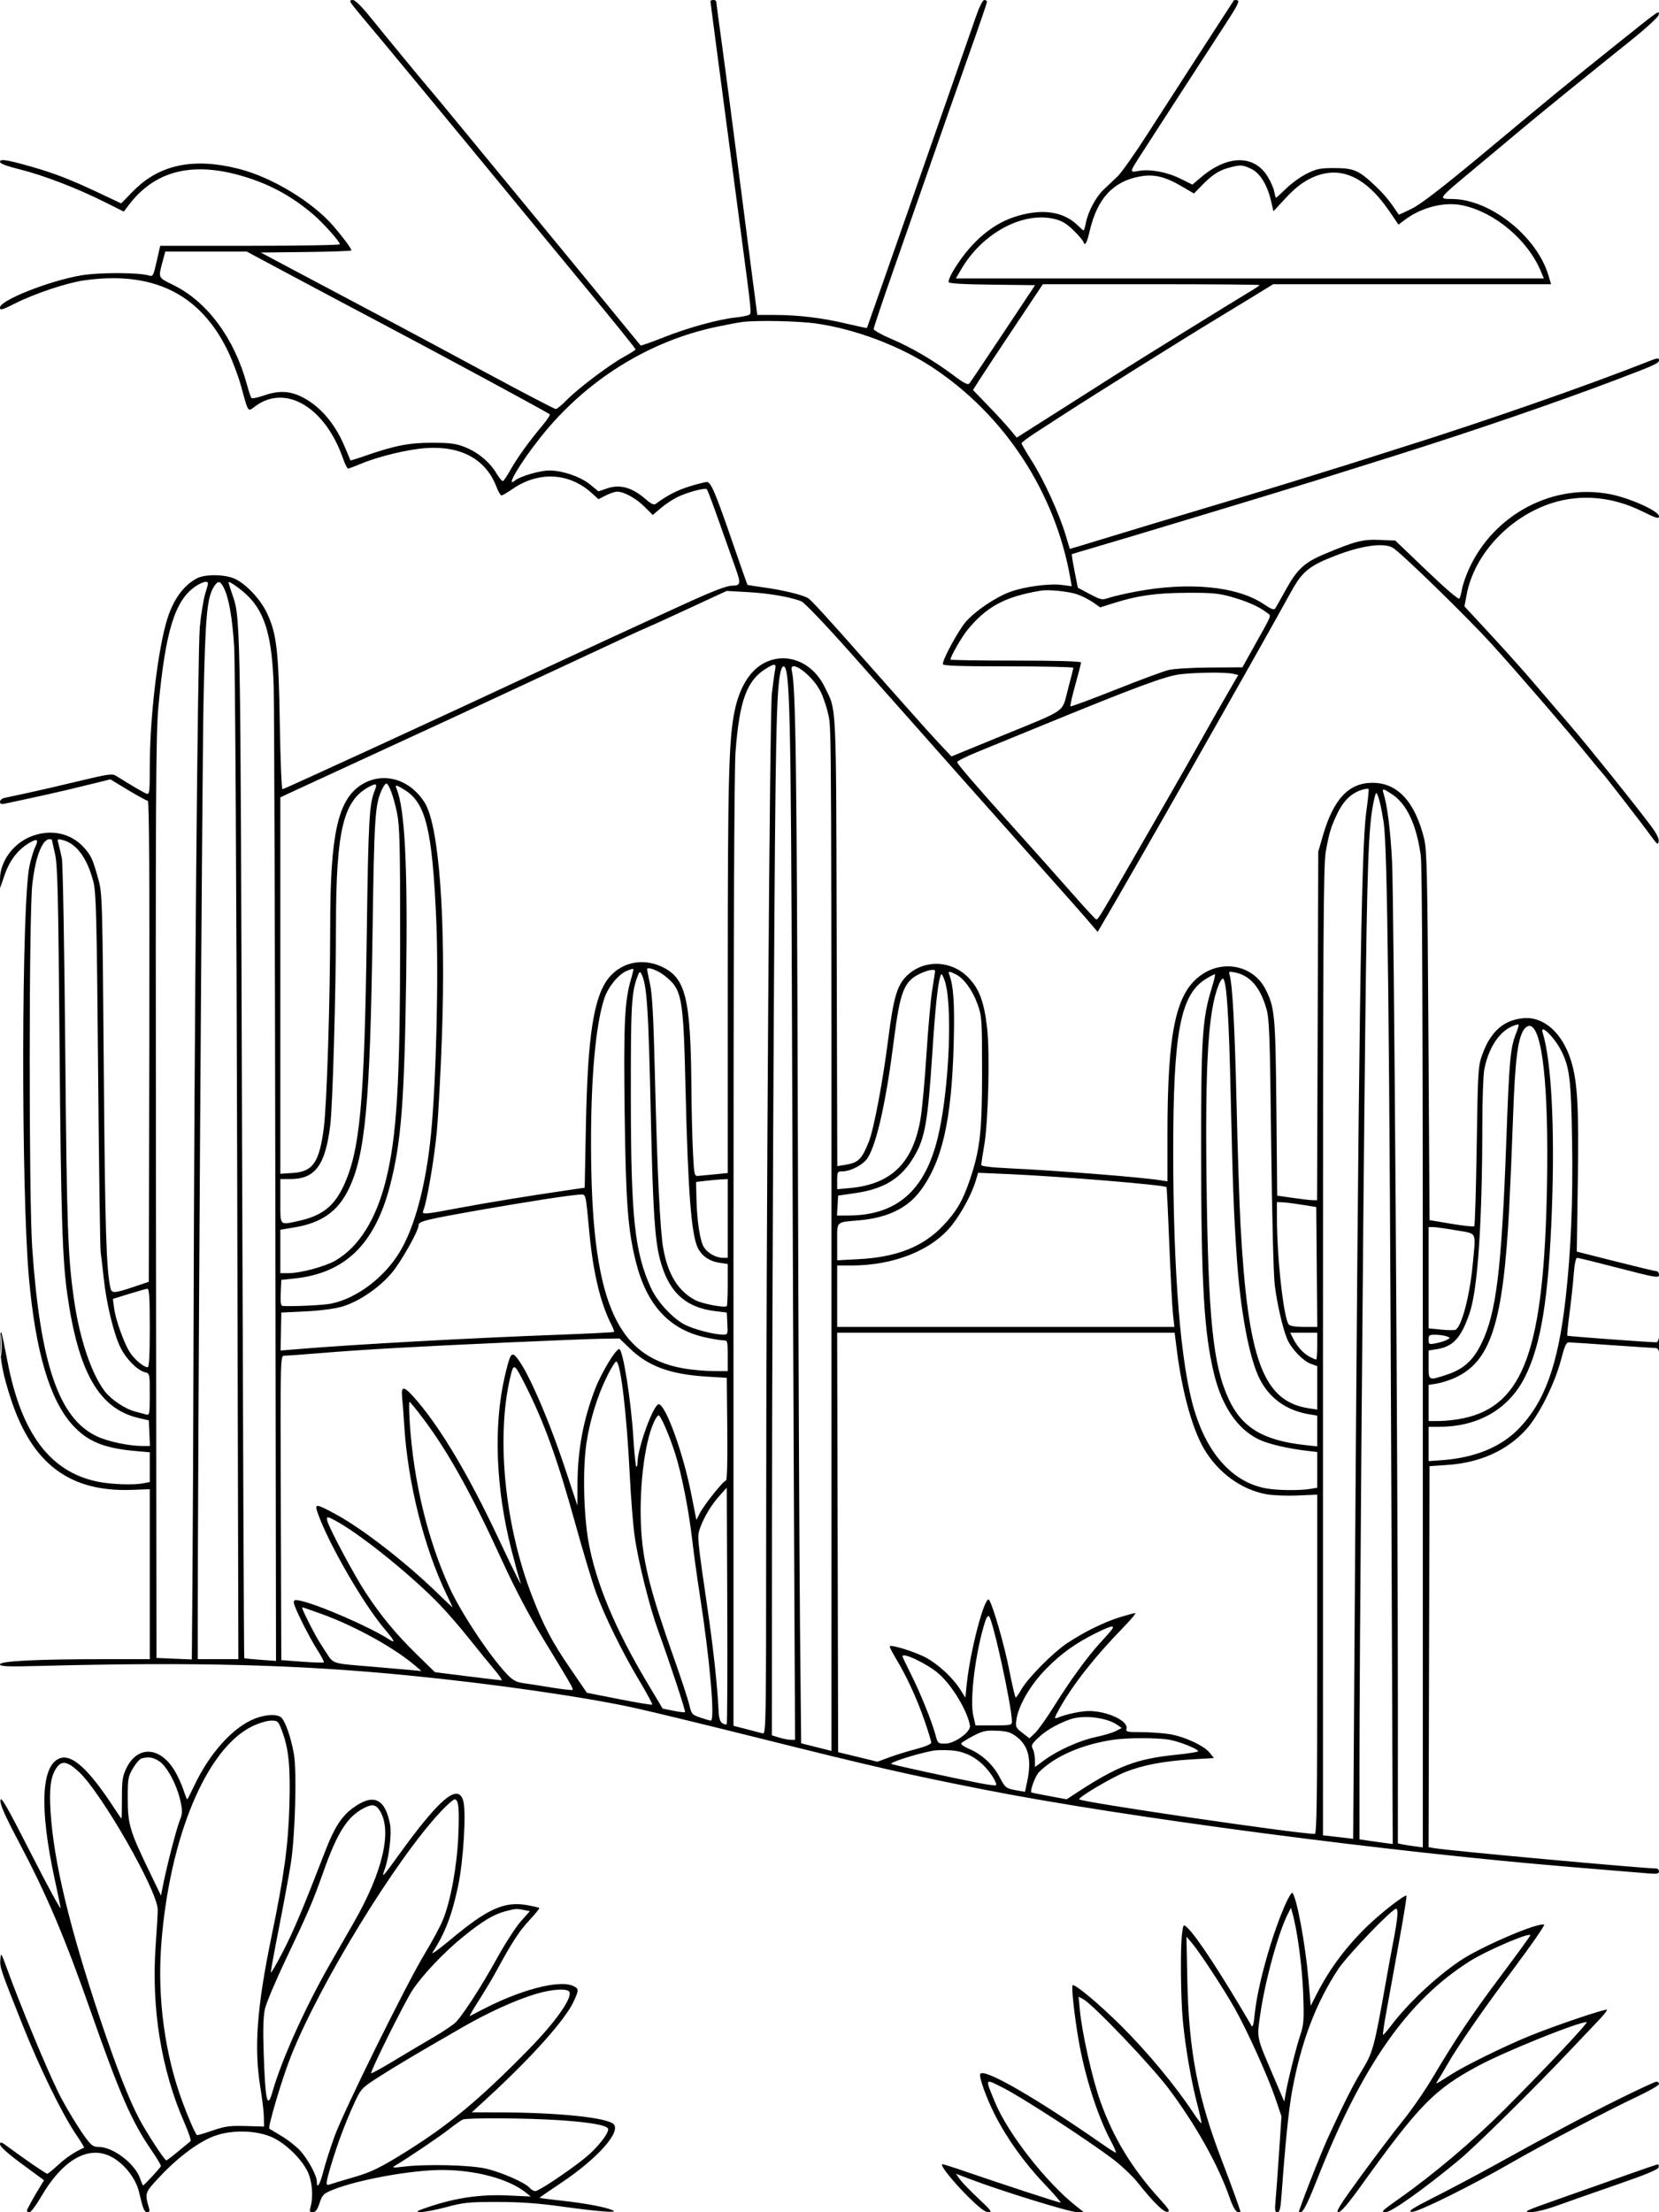 <svg xmlns="http://www.w3.org/2000/svg" width="864" height="1152" viewBox="0 0 864 1152" version="1.1">
	<path d="M 182.700 1.411 C 183.140 2.187, 186.491 6.349, 190.146 10.661 C 198.144 20.095, 236.567 66.581, 278.793 117.910 C 287.204 128.135, 298.547 141.900, 303.999 148.500 C 321.575 169.774, 331 181.470, 330.988 181.991 C 330.982 182.271, 328.266 183.989, 324.953 185.809 C 317.279 190.024, 300.833 202.452, 295.042 208.412 C 292.590 210.935, 290.065 213, 289.432 213 C 288.798 213, 272.579 204.537, 253.390 194.194 C 234.200 183.850, 213.100 172.530, 206.500 169.038 C 191.058 160.867, 169.414 149.379, 150.656 139.398 L 135.812 131.500 159.406 131.232 C 172.383 131.084, 183 130.704, 183 130.386 C 183 129.406, 178.834 123.774, 173.673 117.777 C 162.799 105.142, 141.727 92.363, 124.500 87.956 C 100.878 81.913, 82.965 85.655, 69.429 99.461 L 63.104 105.911 51.802 100.582 C 36.943 93.577, 28.538 90.294, 17 86.989 C 3.640 83.163, 0 82.582, 0 84.279 C 0 85.183, 3.479 86.510, 10.250 88.190 C 22.463 91.219, 39.921 97.914, 54.150 105.026 L 64.482 110.191 66.991 106.864 C 80.275 89.247, 99.350 84.139, 125 91.328 C 139.754 95.464, 151.981 102.031, 163.512 112.011 C 168.569 116.387, 177 125.876, 177 127.190 C 177 127.636, 155.946 128, 130.214 128 L 83.429 128 81.603 136.087 C 79.915 143.565, 79.616 144.123, 77.638 143.491 C 72.495 141.847, 51.417 141.805, 42.099 143.422 C 25.420 146.314, -0 156.404, 0 160.132 C 0 161.741, 0.998 161.470, 7.886 157.997 C 17.950 152.923, 34.628 147.334, 43.557 146.043 C 79.402 140.862, 104.099 152.871, 118.532 182.500 C 120.943 187.450, 124.091 195.775, 125.526 201 C 129.451 215.288, 128.907 214.519, 132.965 211.526 C 148.810 199.836, 169.344 212.074, 178.640 238.750 C 179.646 241.637, 180.827 244, 181.265 244 C 181.702 244, 184.720 242.880, 187.972 241.512 C 197.099 237.670, 212.609 233.939, 222 233.326 C 240.278 232.132, 253.104 239.232, 258.582 253.576 C 259.511 256.009, 260.671 258, 261.160 258 C 261.649 258, 264.283 256.463, 267.015 254.583 C 280.492 245.313, 296.376 246.117, 308.048 256.662 L 311.683 259.946 315.553 257.973 C 317.681 256.888, 320.340 256.010, 321.461 256.022 C 325.049 256.061, 331.375 259.574, 335.729 263.946 L 339.957 268.192 344.153 264.601 C 346.461 262.626, 350.298 260.066, 352.680 258.913 C 358.153 256.263, 367.245 253.833, 368.140 254.780 C 368.514 255.176, 371.583 263.375, 374.960 273 C 378.337 282.625, 381.978 292.903, 383.050 295.839 C 385.975 303.847, 385.742 305, 381.201 305 C 378.551 305, 371.515 307.681, 357.951 313.860 C 338.519 322.711, 293.059 343.699, 277 351.233 C 236.039 370.451, 147.901 411, 147.092 411 C 146.645 411, 146.026 395.587, 145.718 376.750 C 145.096 338.784, 144.085 330.054, 139.075 319.347 C 135.732 312.203, 128.494 304.410, 122.500 301.501 C 117.403 299.027, 106.810 298.863, 102.479 301.191 C 95.514 304.934, 90.245 312.237, 87.042 322.586 C 82.186 338.276, 78.011 373.673, 78.004 399.219 C 78 412.820, 77.867 413.887, 76.250 413.277 C 74.732 412.705, 68.163 408.854, 60.524 404.059 C 58.452 402.758, 56.528 403.027, 40.864 406.802 C 31.314 409.104, 19.225 411.893, 14 413 C 8.775 414.107, 3.487 415.244, 2.250 415.526 C 1.012 415.807, -0 416.713, 0 417.538 C 0 418.568, 0.704 418.889, 2.250 418.561 C 21.908 414.388, 30.855 412.378, 43 409.403 L 57.500 405.852 66.723 411.426 C 71.796 414.492, 76.410 417, 76.977 417 C 77.681 417, 77.927 456.752, 77.754 542.250 L 77.500 667.500 69.500 670.185 C 59.544 673.526, 58.172 673.590, 57.528 670.750 C 55.355 661.157, 54.699 639.708, 54.051 557 C 53.357 468.609, 53.262 465.245, 51.254 458 C 48.327 447.436, 47.551 445.698, 43.912 441.552 C 36.900 433.567, 25.747 431.393, 15.243 435.964 C 6.442 439.795, -0.021 449.031, 0.026 457.710 L 0.052 462.500 2.276 455.975 C 5.159 447.519, 9.793 441.771, 16.619 438.184 C 19.503 436.668, 20.062 437.569, 18.356 440.988 C 17.570 442.565, 16.240 446.925, 15.401 450.677 C 11.162 469.643, 10.931 619.370, 15.070 665.500 C 18.532 704.078, 25.990 729.169, 37.854 742.150 C 45.581 750.604, 54.079 754.127, 70.250 755.580 L 78 756.276 78 764.013 L 78 771.750 74.875 772.375 C 69.492 773.452, 57.789 773.026, 50.500 771.489 C 25.987 766.320, 11.078 746.336, 3.912 709.044 C 0.450 691.030, 0.218 690.447, 0.118 699.500 C 0.023 708.067, 1.489 715.731, 5.665 728.500 C 16.728 762.324, 36.283 777.023, 68.647 775.842 L 78.002 775.500 78.001 819.750 L 78 864 54.159 864 C 19.487 864, -0 864.967, 0 866.686 C 0 867.826, 3.626 867.966, 21.250 867.510 C 101.691 865.424, 154.994 866.802, 212.500 872.452 C 257.250 876.849, 305.215 883.764, 331.500 889.608 C 340.300 891.565, 368.875 898.506, 395 905.034 C 455.404 920.126, 472.460 924.029, 512.500 931.927 C 585.331 946.294, 724.906 964.648, 820.500 972.430 C 837.550 973.818, 854.313 975.201, 857.750 975.504 C 862.930 975.961, 864 975.794, 864 974.528 C 864 973.688, 863.351 973, 862.559 973 C 855.934 973, 754.915 963.768, 747.245 962.462 L 743.990 961.908 744.245 862.704 L 744.500 763.500 754 762.843 C 770.809 761.679, 784.771 755.389, 794.710 744.500 C 801.452 737.114, 809.860 720.280, 813.065 707.750 C 814.711 701.314, 815.726 699.004, 816.901 699.015 C 817.781 699.024, 827.950 699.689, 839.500 700.494 C 851.050 701.299, 861.259 701.967, 862.187 701.979 C 863.334 701.993, 864.002 703.039, 864.277 705.250 C 864.498 707.038, 864.673 704.450, 864.665 699.500 C 864.657 694.550, 864.478 692.413, 864.268 694.750 C 864.050 697.163, 863.369 698.999, 862.693 698.997 C 858.900 698.986, 816.538 695.871, 816.248 695.581 C 816.056 695.389, 816.576 690.117, 817.404 683.866 C 818.232 677.615, 819.208 668.563, 819.573 663.750 C 819.987 658.290, 820.662 655.002, 821.368 655.006 C 821.991 655.009, 831.837 657.433, 843.250 660.394 C 862.356 665.349, 864 665.626, 864 663.888 C 864 662.850, 863.467 662, 862.815 662 C 862.163 662, 852.528 659.696, 841.403 656.879 L 821.175 651.758 821.723 615.129 C 822.302 576.356, 821.558 563.184, 818.172 552.304 C 813.715 537.985, 804.079 529.331, 793.562 530.203 C 783.186 531.064, 776.294 537.117, 771.963 549.174 C 769.785 555.237, 769.664 557.216, 769.061 596.701 C 768.715 619.361, 768.143 638.191, 767.789 638.544 C 767.436 638.898, 762.051 638.326, 755.823 637.274 L 744.500 635.360 743.919 539.430 C 743.411 455.488, 743.135 442.672, 741.710 436.870 C 736.984 417.633, 727.946 407.745, 715 407.647 C 702.426 407.551, 694.443 416.056, 688.853 435.500 L 686.553 443.500 686.237 534.250 L 685.920 625 683.762 625 C 682.575 625, 677.903 624.465, 673.380 623.811 L 665.156 622.622 664.732 577.061 C 664.282 528.725, 663.906 524.617, 659.063 515.124 C 653.061 503.358, 638.248 499.652, 626.644 507.011 C 612.482 515.992, 608 536.240, 608 591.233 L 608 615.176 604.250 614.597 C 593.705 612.969, 550.384 609.549, 525.750 608.399 C 516.044 607.946, 511.006 607.333, 511.017 606.605 C 511.027 605.997, 511.728 601.450, 512.575 596.500 C 514.725 583.936, 515.590 548.197, 514.061 535.083 C 512.471 521.438, 509.918 514.715, 504.106 508.863 C 495.319 500.016, 481.433 499.549, 472.621 507.803 C 467.231 512.852, 465.385 519.020, 462.514 541.579 C 459.716 563.566, 455.069 588.076, 452.457 594.624 C 448.837 603.697, 446.976 605.501, 440.098 606.600 L 436.056 607.247 435.745 490.373 C 435.405 362.370, 435.795 370.614, 429.453 357.669 C 423.180 344.865, 409.990 339.438, 398.576 344.963 C 390.802 348.726, 385.201 357.580, 382.587 370.234 C 379.552 384.927, 379.018 405.520, 379.009 508.170 L 379 610.841 372.250 611.521 C 368.538 611.894, 364.600 612.268, 363.500 612.350 C 361.625 612.491, 361.460 611.690, 360.864 599.500 C 360.514 592.350, 360.161 577.725, 360.079 567 C 359.717 519.691, 357.178 509.251, 344.617 503.402 C 332.802 497.901, 320.010 502.220, 314.161 513.684 C 308.462 524.855, 305.947 545.017, 305.140 585.998 L 304.500 618.497 296 619.736 C 275.164 622.772, 253.302 626.343, 238.931 629.059 C 220.420 632.556, 219.536 632.613, 220.500 630.250 C 222.388 625.621, 226.123 603.756, 227.468 589.457 C 228.293 580.681, 229.507 558.119, 230.165 539.321 C 232.278 478.963, 228.687 430.142, 221.249 418.110 C 213.338 405.312, 198.754 401.429, 187.517 409.129 C 175.881 417.102, 172.025 435.015, 171.970 481.356 C 171.922 521.630, 170.214 575.536, 168.602 587.674 C 166.247 605.405, 162.932 610.155, 152.443 610.823 L 146 611.233 146 513.227 L 146 415.220 150.750 412.982 C 153.363 411.751, 171.925 403.189, 192 393.955 C 229.285 376.804, 243.068 370.416, 283.500 351.548 C 329.669 330.002, 334.536 327.747, 336.500 326.992 C 337.600 326.569, 347.485 322.061, 358.466 316.974 L 378.432 307.724 389.466 308.331 C 400.447 308.935, 411.910 310.919, 417.358 313.158 C 419.026 313.843, 429.855 325.194, 443.365 340.416 C 456.097 354.762, 471.461 372.074, 477.507 378.887 C 483.553 385.700, 492.550 395.864, 497.500 401.474 C 502.450 407.084, 517.491 424.010, 530.924 439.087 C 556.474 467.762, 565.140 477.566, 569.203 482.390 L 571.637 485.280 573.947 481.390 C 587.661 458.291, 654.557 340.585, 672.298 308.336 C 678.253 297.513, 681.694 294.702, 695.568 289.330 C 708.977 284.137, 720.375 282.522, 725.199 285.131 C 729.088 287.234, 763.590 320.804, 776.914 335.449 C 789.925 349.750, 816.772 380.889, 826.964 393.501 C 830.519 397.901, 833.688 401.725, 834.007 402 C 834.979 402.840, 855.350 429.141, 859.554 434.984 C 863.003 439.778, 863.541 440.180, 863.827 438.177 C 864.040 436.686, 862.662 433.899, 859.880 430.193 C 850.447 417.631, 828.056 389.760, 817.545 377.500 C 811.415 370.350, 802.553 360, 797.851 354.500 C 793.149 349, 783.314 338.036, 775.996 330.136 L 762.689 315.772 763.824 309.668 C 767.698 288.841, 785.891 269.232, 808 262.054 C 823.212 257.115, 839.697 258.588, 855.250 266.277 C 862.667 269.944, 864 270.333, 864 268.830 C 864 266.230, 849.277 259.522, 839.002 257.440 C 809.084 251.378, 777.968 267.739, 764.993 296.355 C 763.440 299.781, 761.848 304.365, 761.456 306.542 C 761.064 308.719, 760.459 311.039, 760.111 311.698 C 759.717 312.444, 753.288 306.974, 743.069 297.198 L 726.659 281.500 718.573 281.157 C 709.742 280.783, 705.880 281.769, 689.839 288.495 C 679.311 292.908, 675.536 296.400, 669.566 307.244 C 667.067 311.785, 664.641 316.082, 664.175 316.793 C 663.528 317.782, 662.098 317.258, 658.089 314.560 C 644.309 305.287, 619.096 302.849, 591.356 308.108 C 585.777 309.166, 579.528 310.614, 577.469 311.327 C 573.941 312.549, 573.368 312.434, 567.522 309.330 L 561.320 306.036 559.621 297.390 C 558.687 292.635, 558.052 288.667, 558.211 288.573 C 558.370 288.478, 562.550 287.231, 567.500 285.800 C 582.844 281.366, 669.659 255.133, 686 249.993 C 694.525 247.311, 712.300 241.731, 725.500 237.592 C 765.198 225.146, 810.848 209.499, 842 197.661 C 862.302 189.947, 864 189.163, 864 187.501 C 864 186.282, 863.097 186.387, 858.750 188.109 C 827.256 200.588, 773.144 219.454, 730 232.996 C 720.925 235.845, 711.025 238.989, 708 239.982 C 704.975 240.976, 697.775 243.229, 692 244.988 C 686.225 246.748, 677.450 249.469, 672.500 251.035 C 667.550 252.601, 648.200 258.450, 629.500 264.033 C 610.800 269.616, 589.200 276.123, 581.500 278.493 C 573.800 280.863, 565.171 283.487, 562.324 284.325 L 557.149 285.848 554.992 278.674 C 551.627 267.480, 543.684 250.025, 537.570 240.388 C 534.506 235.559, 532 231.263, 532 230.839 C 532 230.416, 535.263 227.961, 539.250 225.383 C 543.237 222.806, 549.425 218.793, 553 216.466 C 567.408 207.086, 619.029 174.767, 633.500 166.066 C 637.350 163.751, 645.582 158.739, 651.794 154.929 L 663.088 148 735.446 148 L 807.804 148 806.377 143.257 C 800.335 123.183, 776.404 104.050, 756.822 103.640 C 748.575 103.467, 747.639 104.685, 770.983 85.225 C 780.617 77.194, 790.975 68.535, 794 65.981 C 800.799 60.242, 827.329 38.711, 848 22.157 C 856.917 15.016, 863.642 8.902, 863.834 7.761 C 864.283 5.095, 864.709 4.798, 841.500 23.387 C 814.826 44.751, 809.679 48.969, 773.406 79.197 C 751.830 97.176, 740.220 106.161, 735.480 108.546 C 731.723 110.436, 728.576 111.874, 728.487 111.741 C 723.449 104.264, 721.215 101.533, 716.336 96.890 C 707.723 88.692, 705.102 87.541, 695 87.519 C 687.670 87.503, 685.706 87.890, 680.732 90.332 C 677.560 91.890, 672.692 95.377, 669.916 98.082 C 667.139 100.787, 664.722 103, 664.545 103 C 664.368 103, 663.942 101.504, 663.599 99.677 C 663.256 97.849, 661.623 94.220, 659.969 91.612 C 652.937 80.523, 639.257 80.725, 625.748 92.116 L 620.995 96.123 614.641 92.995 C 607.578 89.518, 598.849 87.930, 592.836 89.030 C 588.055 89.904, 588.025 90.030, 595.270 78.845 C 598.243 74.255, 607.213 60.375, 615.204 48 C 623.196 35.625, 633.418 19.875, 637.921 13 C 644.268 3.309, 645.741 0.424, 644.475 0.162 C 643.578 -0.025, 642.735 -0.025, 642.603 0.162 C 641.862 1.205, 607.531 54.323, 597.465 70 C 590.931 80.175, 583.991 90.009, 582.043 91.853 C 580.094 93.697, 576.815 96.799, 574.755 98.747 C 570.680 102.599, 566.590 110.317, 565.479 116.250 C 565.093 118.312, 564.582 120, 564.343 120 C 564.104 120, 562.781 118.872, 561.403 117.494 C 554.985 111.076, 545.634 108.968, 534.235 111.369 C 523.968 113.531, 515.735 118.178, 507.500 126.460 C 501.324 132.671, 494 143.745, 494 146.871 C 494 147.619, 501.086 148.047, 516.534 148.231 L 539.068 148.500 522.458 173.489 C 513.323 187.233, 505.393 199.026, 504.837 199.697 C 504.075 200.615, 502.036 199.569, 496.579 195.462 C 486.368 187.777, 474.556 180.860, 464.027 176.402 C 459.062 174.300, 455 172.008, 455 171.309 C 455 170.610, 459.538 157.092, 465.084 141.269 C 470.631 125.446, 477.125 106.875, 479.515 100 C 490.076 69.634, 498.401 45.891, 505.915 24.715 C 510.362 12.183, 514 1.495, 514 0.965 C 514 0.434, 513.381 0, 512.625 0 C 511.789 0, 509.995 3.624, 508.045 9.250 C 498.406 37.059, 451.681 170.541, 451.506 170.767 C 451.393 170.914, 446.620 169.912, 440.900 168.542 C 428.444 165.558, 415.736 164.019, 403.447 164.008 L 394.394 164 391.672 143.250 C 390.174 131.838, 386.727 105.175, 384.010 84 C 381.293 62.825, 377.705 35.600, 376.036 23.500 C 374.366 11.400, 373 1.163, 373 0.750 C 373 0.337, 372.325 0, 371.500 0 C 370.675 0, 370 0.273, 370 0.607 C 370 1.147, 373.763 29.729, 385.522 118.500 C 391.653 164.791, 391.482 163.084, 390.077 163.952 C 389.381 164.383, 386.266 165.003, 383.156 165.331 C 374.129 166.283, 358.454 170.596, 345.726 175.630 C 339.251 178.191, 333.810 180.109, 333.636 179.893 C 333.462 179.677, 328.860 174.074, 323.410 167.442 C 317.959 160.811, 309.675 150.705, 305 144.987 C 300.325 139.268, 289.750 126.410, 281.500 116.415 C 273.250 106.419, 261.554 92.224, 255.508 84.870 C 233.533 58.140, 225.526 48.451, 223.384 46 C 220.495 42.696, 201.623 19.781, 192.704 8.750 C 188.385 3.408, 184.904 0, 183.765 0 C 182.449 0, 182.136 0.415, 182.700 1.411 M 639.939 87.365 C 634.726 88.771, 631.133 91.145, 625.661 96.799 L 621.822 100.766 615.303 96.957 C 606.683 91.920, 600.858 90.555, 593.657 91.886 C 579.624 94.480, 571.458 103.364, 567.497 120.343 C 566.027 126.644, 565.020 128.389, 564.231 126 C 563.958 125.175, 561.609 122.423, 559.010 119.884 C 555.450 116.406, 552.997 114.959, 549.064 114.015 C 532.587 110.063, 511.524 121.459, 500.577 140.250 L 497.810 145 650.918 145 L 804.027 145 802.462 141.250 C 795.687 125.014, 778.673 110.638, 761.892 106.971 C 752.335 104.882, 740.230 107.927, 731.419 114.634 L 728.339 116.979 723.634 110.093 C 710.746 91.232, 697.090 85.617, 682.199 93.058 C 678.067 95.123, 673.989 98.374, 669.642 103.069 L 663.205 110.022 661.981 104.761 C 659.989 96.194, 656.125 89.962, 651.505 87.863 C 646.855 85.751, 646.052 85.716, 639.939 87.365 M 85.053 134.804 C 82.279 145.105, 81.973 144.319, 90.370 148.468 C 107.993 157.176, 122.042 176.178, 128.560 200.120 C 129.516 203.629, 130.589 206.836, 130.945 207.246 C 131.301 207.656, 134.148 207.094, 137.271 205.996 C 144.714 203.380, 150.356 203.485, 156.500 206.355 C 166.157 210.864, 174.386 220.258, 179.536 232.649 C 181.103 236.417, 182.447 239.612, 182.523 239.748 C 182.600 239.884, 185.822 238.892, 189.682 237.543 C 205.470 232.028, 212.969 230.547, 225 230.569 C 234.487 230.587, 237.476 230.978, 242.079 232.803 C 248.925 235.518, 255.169 240.726, 258.602 246.584 C 260.026 249.013, 261.570 250.766, 262.034 250.479 C 262.498 250.192, 264.335 247.380, 266.118 244.229 C 269.578 238.111, 275.641 229.731, 282.692 221.320 C 285.081 218.471, 286.690 215.933, 286.268 215.680 C 280.201 212.043, 227.202 183.423, 198 168.014 C 186.175 161.775, 165.700 150.896, 152.500 143.840 L 128.500 131.009 107.289 131.005 L 86.077 131 85.053 134.804 M 528.282 170.250 C 520.116 182.488, 511.926 194.883, 510.084 197.795 L 506.733 203.090 514.653 211.295 C 519.009 215.808, 524.131 221.385, 526.036 223.690 L 529.500 227.879 553 212.983 C 565.925 204.790, 578.750 196.636, 581.500 194.862 C 589.306 189.828, 643.832 156.060, 650.250 152.286 C 653.413 150.426, 656 148.701, 656 148.452 C 656 148.203, 630.604 148, 599.566 148 L 543.131 148 528.282 170.250 M 386.500 167.676 C 384.850 167.882, 379.054 168.973, 373.619 170.100 C 337.963 177.492, 305.074 198.049, 281.555 227.644 C 270.717 241.281, 262.824 254.710, 268.335 250.137 C 270.902 248.007, 281.280 245, 286.067 245 C 292.928 245, 302.393 248.262, 307.373 252.342 L 311.684 255.875 316.060 254.367 C 322.918 252.005, 329.313 253.824, 336.580 260.205 C 339.070 262.391, 340.577 263.082, 341.444 262.436 C 347.376 258.019, 352.624 255.294, 359 253.321 C 363.125 252.045, 367.232 251, 368.127 251 C 370.239 251, 372.507 256.346, 381.687 282.961 C 385.758 294.765, 389.181 304.494, 389.294 304.583 C 389.408 304.671, 393.325 305.280, 398 305.936 C 407.718 307.301, 417.468 309.633, 420.571 311.335 C 422.437 312.359, 429.213 319.765, 455 348.968 C 458.575 353.016, 461.950 356.819, 462.500 357.419 C 463.050 358.019, 466.875 362.333, 471 367.005 C 480.389 377.639, 485.423 383.209, 491.069 389.209 L 495.500 393.918 521 383.465 C 556.546 368.893, 552.820 371.485, 556.167 359 C 557.716 353.225, 558.986 348.163, 558.991 347.750 C 558.996 347.337, 543.700 347, 525 347 C 499.592 347, 491 346.703, 491 345.823 C 491 343.208, 499.169 328.198, 502.982 323.808 C 507.905 318.139, 518.460 311.015, 526.108 308.199 C 533.438 305.500, 546.576 303.742, 553.022 304.597 L 558.143 305.277 557.470 301.388 C 549.735 256.660, 523.254 216.120, 485.537 191.266 C 468.777 180.221, 445.941 171.558, 425.638 168.543 C 416.282 167.154, 394.512 166.672, 386.500 167.676 M 101.940 305.261 C 91.080 312.580, 86.203 328.322, 82.492 368.032 C 81.148 382.419, 80.988 414.754, 81.227 623.931 L 81.500 863.362 90.700 863.754 L 99.899 864.146 100.242 821.323 C 100.431 797.770, 100.684 739.501, 100.803 691.836 C 101.194 536.153, 102.952 338.947, 104.058 326.639 C 104.645 320.116, 105.949 312.128, 106.957 308.889 C 108.692 303.317, 108.696 303, 107.043 303 C 106.082 303, 103.786 304.018, 101.940 305.261 M 111.555 305.276 C 107.799 311.008, 106.937 320.346, 105.996 365.500 C 105.265 400.585, 102.946 771.429, 102.990 846.250 L 103 864 113.571 864 L 124.142 864 123.517 607.750 C 123.170 465.638, 122.470 344.885, 121.944 336.649 C 120.968 321.339, 119.148 311.121, 116.480 305.960 C 114.641 302.406, 113.536 302.252, 111.555 305.276 M 119 303.265 C 119 303.473, 119.666 305.636, 120.480 308.072 C 125.399 322.788, 125.157 310.285, 126.065 596.373 C 126.531 743.153, 127.044 863.352, 127.206 863.483 C 127.368 863.614, 131.157 863.991, 135.628 864.320 L 143.755 864.919 143.389 618.709 C 143.188 483.294, 142.806 365.750, 142.539 357.500 C 141.720 332.173, 138.257 319.725, 129.538 310.770 C 125.955 307.089, 119 302.137, 119 303.265 M 542 307.582 C 523.282 310.732, 513.712 315.894, 503.686 328.249 C 500.695 331.934, 495 341.913, 495 343.467 C 495 343.760, 510.300 344, 529 344 C 550.759 344, 563 344.356, 563 344.989 C 563 345.534, 561.651 350.784, 560.001 356.658 C 558.352 362.531, 557.220 367.553, 557.485 367.818 C 557.750 368.084, 568.276 364.196, 580.875 359.179 C 593.474 354.162, 605.969 349.530, 608.641 348.887 C 611.314 348.243, 621.049 347.667, 630.275 347.608 L 647.049 347.500 652.616 337.500 C 663.096 318.675, 662.221 320.960, 659.701 318.993 C 655.826 315.968, 649.358 313.094, 641.323 310.825 C 634.695 308.954, 631.133 308.630, 618 308.702 C 601.849 308.791, 592.529 310.115, 579.828 314.124 L 573.006 316.276 569.253 313.679 C 567.189 312.251, 563.558 310.398, 561.184 309.562 C 556.616 307.953, 546.188 306.877, 542 307.582 M 399 348.140 C 388.953 354.263, 385.090 364.780, 383.066 391.521 C 382.363 400.811, 382.007 488.217, 382.004 652.102 L 382 898.703 388.750 900.448 C 392.463 901.408, 396.288 902.405, 397.250 902.664 C 398.909 903.110, 399.001 897.604, 399.018 797.317 C 399.044 636.922, 400.854 371.116, 401.988 361.107 C 402.533 356.291, 403.266 350.922, 403.615 349.176 C 404.363 345.435, 403.688 345.284, 399 348.140 M 406.644 349.283 C 404.309 358.584, 403.852 380.845, 403.005 526.500 C 402.503 612.850, 402.071 733.041, 402.046 793.592 L 402 903.683 405.866 904.842 C 407.992 905.479, 410.708 906, 411.901 906 L 414.070 906 413.537 798.750 C 413.243 739.763, 412.759 620.400, 412.460 533.500 C 411.894 368.952, 411.369 347, 408 347 C 407.569 347, 406.959 348.027, 406.644 349.283 M 412.401 349.462 C 414.425 357.525, 414.996 400.844, 415.492 584 C 415.796 695.925, 416.313 814.570, 416.641 847.656 L 417.237 907.812 425.119 909.792 L 433 911.771 433.007 775.635 C 433.029 376.308, 433.042 379.900, 431.483 372.517 C 430.671 368.677, 428.855 363.181, 427.447 360.303 C 423.091 351.399, 410.635 342.424, 412.401 349.462 M 615 351.077 C 607.246 351.915, 591.903 357.599, 541 378.490 C 529.725 383.118, 515.550 388.917, 509.500 391.377 C 503.450 393.838, 498.500 396.297, 498.500 396.842 C 498.500 397.807, 507.646 408.454, 527 430.018 C 543.423 448.317, 550.417 456.168, 560.390 467.500 C 565.715 473.550, 570.451 478.632, 570.915 478.793 C 571.734 479.078, 573.309 476.507, 588.549 450 C 592.502 443.125, 601.048 428.275, 607.540 417 C 614.033 405.725, 622.354 391.100, 626.032 384.500 C 629.710 377.900, 635.455 367.775, 638.798 362 L 644.877 351.500 642.189 350.868 C 638.462 349.993, 624.003 350.104, 615 351.077 M 192.454 409.604 C 178.800 416.670, 175.025 432.272, 174.973 481.856 C 174.935 517.301, 173.260 575.748, 171.988 586 C 169.387 606.969, 164.125 614, 151.032 614 L 146 614 146 625.500 C 146 638.574, 145.452 637.954, 155.172 635.870 C 167.465 633.233, 173.843 628.357, 178.828 617.784 C 187.506 599.378, 189.791 574.670, 191.017 486 C 191.831 427.118, 192.299 418.674, 195.135 411.718 C 196.596 408.135, 196.080 407.728, 192.454 409.604 M 198.643 411.750 C 195.303 419.290, 194.879 426.045, 194.022 485.500 C 192.733 574.861, 190.235 601.557, 181.491 619.429 C 175.896 630.865, 167.480 636.781, 153.456 639.137 L 146 640.390 146 651.695 L 146 663 150.340 663 C 156.470 663, 169.517 659.473, 174.766 656.397 C 186.912 649.279, 195.871 635.012, 200.939 614.716 C 206.674 591.753, 208.356 563.699, 208.386 490.500 C 208.407 440.107, 208.175 430.333, 206.797 423.500 C 205.086 415.018, 202.524 408, 201.138 408 C 200.679 408, 199.556 409.688, 198.643 411.750 M 206.523 410.750 C 210.850 421.030, 212.365 450.916, 211.530 509.500 C 210.610 573.949, 208.931 595.303, 203.013 617.810 C 195.070 648.017, 179.629 662.969, 153.500 665.754 L 146.500 666.500 146.204 673.250 C 145.986 678.238, 146.247 680.017, 147.204 680.064 C 153.676 680.383, 168.481 679.670, 172.497 678.845 C 185.761 676.121, 200.095 665.327, 208.161 651.987 C 216.060 638.923, 221.888 616.945, 224.466 590.500 C 227.179 562.678, 228.499 508.195, 227.178 478.569 C 225.107 432.087, 221.765 418.296, 210.912 411.445 C 206.310 408.540, 205.541 408.418, 206.523 410.750 M 708.637 411.505 C 703.436 413.305, 699.471 417.312, 696.339 423.932 C 693.074 430.833, 692.262 433.534, 690.454 443.500 C 689.211 450.354, 689.003 487.621, 689.001 703.608 L 689 955.716 696.868 956.632 L 704.736 957.548 705.386 860.024 C 707.547 535.561, 708.850 442.697, 711.516 423.100 C 712.369 416.830, 712.939 411.355, 712.783 410.934 C 712.628 410.512, 710.762 410.769, 708.637 411.505 M 720.457 412.863 C 722.500 419.301, 724.103 431.964, 724.970 448.500 C 725.976 467.714, 728.030 767.457, 728.011 892.231 L 728 959.962 730.250 960.418 C 731.487 960.669, 734.413 961.133, 736.750 961.449 L 741 962.024 741 707.584 C 741 532.297, 740.667 450.751, 739.930 445.451 C 737.708 429.476, 732.646 418.679, 725.010 413.626 C 720.295 410.505, 719.675 410.401, 720.457 412.863 M 715.135 418.750 C 712.691 431.234, 711.965 451.878, 711.013 536 C 709.730 649.389, 707.997 869.663, 707.999 919.162 L 708 957.824 711.750 958.385 C 713.813 958.694, 717.712 959.246, 720.416 959.612 L 725.332 960.277 724.597 775.888 C 723.619 530.499, 722.601 441.606, 720.620 428.456 C 719.229 419.221, 717.633 413, 716.655 413 C 716.438 413, 715.754 415.587, 715.135 418.750 M 22.561 439.266 C 19.888 443.347, 18.148 449.723, 16.849 460.197 C 15.042 474.780, 14.992 624.195, 16.786 650 C 20.981 710.323, 30.664 738.590, 50.319 747.888 C 56.304 750.719, 67.087 753, 74.487 753 L 78.091 753 77.796 746.322 L 77.500 739.644 72.500 738.506 C 51.751 733.782, 40.886 715.066, 35.053 674 C 32.476 655.852, 31.757 632.867, 31.020 545 C 30.344 464.324, 30.014 450.540, 28.618 444.500 C 27.728 440.651, 27 437.388, 27 437.250 C 27 437.113, 26.335 437, 25.523 437 C 24.711 437, 23.378 438.020, 22.561 439.266 M 30.496 439.605 C 30.927 441.197, 31.702 444.525, 32.218 447 C 32.734 449.475, 33.527 494.250, 33.982 546.500 C 34.791 639.510, 35.314 654.353, 38.580 677 C 41.497 697.229, 47.595 715.358, 54.548 724.474 C 57.889 728.854, 65.179 733.715, 70.441 735.072 C 72.673 735.648, 75.287 736.348, 76.250 736.627 C 77.841 737.089, 78 736.140, 78 726.176 C 78 715.291, 77.983 715.213, 75.475 714.583 C 71.511 713.588, 65.631 707.625, 62.688 701.616 C 59.225 694.544, 55.395 678.665, 54.024 665.701 C 53.431 660.090, 52.710 653.925, 52.423 652 C 52.135 650.075, 51.535 607.325, 51.090 557 C 50.384 477.367, 50.067 464.687, 48.647 459.231 C 45.409 446.799, 39.848 439.241, 32.605 437.433 C 29.803 436.734, 29.736 436.803, 30.496 439.605 M 326.366 505.598 C 321.979 507.436, 316.600 514.084, 314.674 520.046 C 310.254 533.731, 307.791 560.590, 307.800 595 C 307.821 676.143, 320.086 706.189, 355.785 712.555 C 360.028 713.311, 366.988 713.946, 371.250 713.965 L 379 714 379 706 C 379 698.376, 378.894 697.999, 376.750 697.983 C 375.512 697.973, 371.497 697.329, 367.826 696.551 C 348.630 692.482, 336.799 679.715, 331.121 656.941 C 326.971 640.296, 325.899 625.900, 325.305 578.796 C 324.727 532.937, 325.302 521.080, 328.654 509.794 C 329.469 507.049, 329.993 504.686, 329.818 504.544 C 329.643 504.401, 328.090 504.876, 326.366 505.598 M 337 504.731 C 337 505.155, 337.697 508.651, 338.548 512.500 C 339.681 517.627, 340.347 529.938, 341.035 558.500 C 342.282 610.238, 343.749 640.801, 345.437 650.215 C 347.872 663.789, 353.318 672.507, 362.233 677.100 C 365.872 678.975, 377.499 681.168, 378.499 680.168 C 378.775 679.892, 379 674.843, 379 668.947 L 379 658.227 374.570 657.563 C 369.597 656.817, 365.643 654.143, 363.562 650.119 C 360.036 643.301, 358.312 621.207, 356.998 566 C 355.868 518.529, 355.236 515.214, 345.935 507.923 C 342.511 505.238, 337 503.270, 337 504.731 M 479.500 506.881 C 470.820 510.867, 468.779 515.988, 465.474 542.074 C 461.504 573.410, 456.661 595.234, 451.996 602.808 C 449.787 606.395, 443.234 609.942, 438.750 609.978 C 436.148 609.999, 436 610.250, 436 614.644 L 436 619.287 442.783 618.657 C 464.256 616.661, 475.564 605.503, 479.427 582.500 C 480.258 577.550, 481.646 562.380, 482.511 548.788 C 483.376 535.197, 484.732 520.122, 485.525 515.288 C 486.317 510.455, 486.973 506.163, 486.983 505.750 C 487.013 504.462, 483.667 504.967, 479.500 506.881 M 332.192 508 C 328.821 516.879, 328.500 522.468, 328.540 571.500 C 328.591 634.055, 330.465 651.837, 338.986 670.628 C 342.271 677.874, 350.337 686.601, 356.794 689.895 C 361.331 692.209, 371.878 694.962, 376.300 694.985 C 379.078 695, 379.097 694.955, 378.800 689.250 L 378.500 683.501 372.500 682.772 C 356.756 680.859, 348.023 672.612, 343.624 655.500 C 341.045 645.467, 340.014 629.464, 339.018 584 C 337.711 524.319, 336.933 512.491, 333.954 507 C 333.303 505.799, 332.951 505.998, 332.192 508 M 494.323 507.399 C 496.618 513.379, 497.231 522.680, 496.687 543.283 C 495.619 583.806, 490.622 605.436, 478.783 620.781 C 472.165 629.359, 461.715 634.251, 447.376 635.482 C 435.154 636.532, 436 635.696, 436 646.716 L 436 656.297 447.250 655.700 C 467.041 654.650, 480.717 649.231, 491.094 638.328 C 498.017 631.054, 501.352 625.392, 504.952 614.801 C 510.406 598.758, 511.472 589.457, 511.461 558 C 511.452 530.782, 511.348 529.209, 509.145 523.042 C 506.540 515.747, 502.150 509.646, 497.942 507.470 C 494.397 505.637, 493.641 505.622, 494.323 507.399 M 640.349 507.602 C 641.875 512.616, 643.057 534.351, 643.986 574.500 C 644.547 598.700, 645.469 627.050, 646.036 637.500 C 649.883 708.424, 657.841 729.791, 681.750 733.385 L 686 734.024 686 722.713 L 686 711.402 682.586 710.167 C 678.564 708.713, 672.414 702.235, 670.338 697.267 C 668.059 691.813, 665.192 679.404, 663.922 669.500 C 663.238 664.169, 662.468 634.204, 662.032 596 C 661.391 539.797, 661.078 530.728, 659.596 525.500 C 656.364 514.092, 651.056 507.961, 643.021 506.354 C 640.154 505.781, 639.839 505.928, 640.349 507.602 M 489.684 508.500 C 488.345 512.690, 487.038 525.346, 485.500 549 C 483.228 583.959, 481.744 592.460, 476.263 601.937 C 469.552 613.540, 460.632 619.128, 445.299 621.334 L 436.500 622.600 436.198 627.800 L 435.895 633 441.698 632.983 C 467.001 632.907, 481.688 620.121, 488.418 592.312 C 494.512 567.130, 496.328 521.049, 491.671 509.767 C 490.485 506.893, 490.246 506.740, 489.684 508.500 M 627.729 509.957 C 614.705 518.217, 611.001 538.051, 611.009 599.500 C 611.017 663.554, 614.903 711.044, 622.061 734.564 C 629.040 757.498, 642.143 771.803, 659.120 775.023 C 664.921 776.123, 676.599 776.292, 682.250 775.358 L 686 774.738 686 765.430 L 686 756.123 681.250 755.572 C 670.662 754.346, 660.407 751.945, 655.498 749.543 C 644.339 744.083, 636.254 732.117, 632.160 715 C 627.045 693.619, 625.590 668.562, 625.541 601 C 625.497 540.386, 626.133 530.494, 631.106 514.391 C 632.225 510.770, 632.964 507.630, 632.748 507.415 C 632.532 507.199, 630.274 508.343, 627.729 509.957 M 634.638 512.948 C 629.272 526.358, 627.602 553.315, 628.345 614.500 C 629.222 686.717, 631.681 710.906, 639.953 728.680 C 646.847 743.494, 657.946 750.141, 679.750 752.516 L 686 753.196 686 745.186 L 686 737.176 681.750 736.468 C 670.086 734.527, 661.207 728.206, 656.109 718.214 C 650.617 707.448, 646.022 683.099, 644.087 654.500 C 642.517 631.295, 642.017 617.938, 640.952 570.832 C 640.015 529.386, 638.882 511.509, 637.076 509.685 C 636.633 509.236, 635.535 510.705, 634.638 512.948 M 787.500 534.453 C 780.616 537.400, 775.089 545.983, 773.008 556.960 C 772.453 559.882, 771.993 573.124, 771.984 586.386 C 771.950 636.396, 769.601 671.243, 765.434 683.558 C 761.006 696.648, 756.875 701.221, 748.250 702.584 L 744 703.256 744 710.628 C 744 719.161, 743.785 719.042, 753.454 715.868 C 762.153 713.012, 767.129 708.549, 771.484 699.696 C 779.249 683.912, 782.031 661.274, 784.483 593.894 C 786.020 551.651, 786.571 545.612, 789.569 538.120 C 790.494 535.808, 791.082 533.749, 790.875 533.543 C 790.669 533.337, 789.150 533.747, 787.500 534.453 M 793.540 536.298 C 790.424 541.054, 789.046 552.214, 788.019 581 C 787.460 596.675, 786.545 618.275, 785.986 629 C 782.862 688.967, 776.393 709.111, 757.546 717.560 C 754.771 718.804, 750.587 720.126, 748.250 720.499 L 744 721.176 744 730.588 L 744 740 749.750 739.983 C 752.913 739.973, 758.484 739.333, 762.131 738.560 C 793.596 731.890, 804.105 702.668, 805.667 617.500 C 806.606 566.300, 803.325 535.457, 796.806 534.201 C 795.878 534.022, 794.416 534.961, 793.540 536.298 M 803.408 537.750 C 807.971 552.470, 809.782 586.977, 808.228 629.633 C 806.557 675.515, 802.673 699.892, 794.353 716.731 C 786.026 733.584, 770.161 742.921, 749.750 742.983 L 744 743 744 751.942 L 744 760.884 751.250 760.352 C 767.819 759.138, 781.363 753.649, 790.494 744.447 C 804.365 730.468, 811.439 711.006, 815.381 675.983 C 818.183 651.080, 819.238 625.263, 818.730 594 C 818.209 561.932, 817.452 555.727, 812.998 546.996 C 809.428 539.997, 801.835 532.677, 803.408 537.750 M 508.087 615.108 C 506.097 621.752, 500.649 631.843, 495.692 638.067 C 485.323 651.085, 465.539 659, 443.369 659 L 436 659 436 675 L 436 691 523.802 691 L 611.604 691 610.873 684.250 C 610.471 680.538, 609.615 664.225, 608.971 648 C 608.326 631.775, 607.670 618.363, 607.511 618.195 C 606.416 617.035, 552.439 612.587, 524.951 611.392 L 509.402 610.716 508.087 615.108 M 367.500 614.907 L 362.500 615.500 362.716 624.500 C 362.996 636.175, 364.619 646.488, 366.668 649.615 C 368.632 652.613, 372.968 655, 376.450 655 L 379 655 379 634.500 L 379 614 375.750 614.157 C 373.962 614.244, 370.250 614.581, 367.500 614.907 M 283 624.600 C 274.475 625.931, 260.975 628.166, 253 629.568 C 221.118 635.169, 218 635.924, 218 638.038 C 218 640.843, 209.179 656.607, 204.297 662.525 C 197.686 670.539, 186.816 677.931, 177.879 680.491 C 174.126 681.565, 166.355 682.561, 159 682.909 L 146.500 683.500 146.318 693.388 L 146.136 703.276 153.818 702.640 C 185.054 700.053, 243.878 696.810, 292.420 694.997 C 307.227 694.445, 319.522 693.811, 319.744 693.589 C 319.966 693.367, 319.456 691.849, 318.611 690.214 C 312.848 679.070, 308.981 663.176, 307.001 642.500 C 304.874 620.279, 305.319 621.987, 301.689 622.090 C 299.935 622.140, 291.525 623.270, 283 624.600 M 665.015 634.250 C 665.053 655.418, 668.518 686.510, 671.200 689.741 C 671.855 690.530, 674.816 691, 679.137 691 L 686.028 691 685.764 659.782 L 685.500 628.564 678 627.358 C 673.875 626.695, 669.263 626.118, 667.750 626.076 L 665 626 665.015 634.250 M 744 665.362 L 744 691.724 750.543 692.394 C 754.142 692.763, 757.554 692.775, 758.126 692.422 C 761.333 690.440, 765.458 674.655, 766.972 658.576 C 768.650 640.750, 769.559 642.618, 758.250 640.658 C 752.888 639.729, 747.487 638.975, 746.250 638.984 L 744 639 744 665.362 M 67.147 673.808 L 58.795 676.396 59.439 681.255 C 60.240 687.292, 64.484 699.223, 67.570 704.111 C 69.902 707.805, 74.865 712, 76.904 712 C 77.663 712, 78 705.693, 78 691.500 C 78 675.708, 77.713 671.025, 76.750 671.110 C 76.063 671.171, 71.741 672.385, 67.147 673.808 M 0.355 700.500 C 0.352 705.450, 0.521 707.601, 0.731 705.280 C 0.940 702.959, 0.943 698.909, 0.736 696.280 C 0.530 693.651, 0.358 695.550, 0.355 700.500 M 436.246 803.215 L 436.500 912.430 446.745 914.916 L 456.990 917.402 463.245 915.086 C 466.685 913.812, 472.988 911.866, 477.250 910.761 C 481.832 909.574, 485 908.230, 485 907.473 C 485 906.769, 483.393 901.538, 481.430 895.847 C 477.505 884.471, 472.069 872.691, 466.548 863.600 C 464.578 860.356, 463.159 857.507, 463.396 857.270 C 464.313 856.353, 476.557 860.179, 482.015 863.089 C 488.607 866.602, 496.114 873.533, 500.050 879.740 L 502.765 884.021 503.449 877.260 C 505.258 859.379, 513.065 829.955, 515.145 833.174 C 517.259 836.446, 523.087 856.768, 525.633 869.750 C 527.170 877.587, 528.669 883.997, 528.964 883.992 C 529.259 883.988, 530.553 882.140, 531.841 879.886 C 535.351 873.740, 548.452 860.514, 555.913 855.584 C 564.796 849.714, 575.066 844.673, 583.355 842.115 C 587.126 840.952, 590.679 840, 591.251 840 C 591.824 840, 588.899 843.487, 584.752 847.750 C 570.133 862.777, 558.864 877.089, 551.933 889.433 C 549.116 894.451, 548.903 895.244, 550.551 894.571 C 555.215 892.668, 562.848 891.023, 567.068 891.012 C 576.565 890.987, 587.711 896.174, 586.675 900.136 C 586.229 901.842, 586.880 902.001, 594.344 902.008 C 598.830 902.012, 605.425 902.474, 609 903.035 C 616.771 904.255, 627.099 909.041, 630.057 912.794 L 632.190 915.500 620.388 916.201 C 606.281 917.040, 595.104 919.173, 586.117 922.744 C 579.198 925.493, 562 935.640, 562 936.973 C 562 938.291, 675.681 954.984, 684.750 954.998 C 685.741 955, 686 936.667, 686 866.664 L 686 778.328 675.750 778.773 C 670.112 779.017, 662.800 778.718, 659.500 778.108 C 646.537 775.713, 634.621 767.096, 627.218 754.765 C 621.090 744.557, 615.688 725.104, 612.913 703.250 L 611.738 694 523.865 694 L 435.991 694 436.246 803.215 M 673.591 697.250 C 675.725 701.471, 678.829 704.841, 682.200 706.595 C 683.686 707.368, 685.148 708, 685.450 708 C 685.753 708, 686 704.850, 686 701 L 686 694 678.974 694 L 671.949 694 673.591 697.250 M 744 697.611 C 744 700.085, 744.197 700.186, 747.732 699.523 C 749.784 699.138, 752.361 698.342, 753.459 697.754 C 755.444 696.692, 755.444 696.681, 753.478 695.913 C 752.390 695.488, 749.813 695.109, 747.750 695.070 C 744.356 695.007, 744 695.248, 744 697.611 M 265.500 699.027 C 216.369 701.236, 190.291 702.709, 167.690 704.549 C 157.894 705.347, 149.004 706, 147.934 706 C 146.020 706, 145.992 707.316, 146.244 785.250 L 146.500 864.500 157.353 865.313 C 163.323 865.761, 168.411 865.922, 168.661 865.673 C 168.911 865.423, 167.487 862.674, 165.498 859.564 C 160.829 852.266, 153 836.535, 153 834.453 C 153 833.160, 153.642 832.977, 156.250 833.530 C 165.866 835.569, 192.693 847.246, 202.750 853.770 C 206.165 855.986, 205.470 854.369, 200.511 848.565 C 189.453 835.621, 171.116 803.917, 165.529 788.082 C 163.681 782.845, 164.324 782.863, 174.500 788.335 C 188.571 795.900, 211.016 813.280, 227.976 829.743 C 232.087 833.734, 235.536 837, 235.640 837 C 235.743 837, 234.463 834.188, 232.795 830.750 C 220.893 806.229, 212.330 772.130, 210.507 742 C 210.190 736.775, 209.707 730.362, 209.431 727.750 C 208.731 721.098, 210.460 721.531, 217.429 729.750 C 230.202 744.815, 244.534 769.067, 259.494 800.929 C 268.771 820.688, 272.914 828.756, 270.569 822.500 C 270.157 821.400, 268.308 814.650, 266.462 807.500 C 258.166 775.386, 256.883 742.230, 262.941 716.500 C 265.698 704.788, 266.391 703.725, 269.135 707 C 274.821 713.787, 285.648 738.670, 294.485 765.262 L 300.720 784.024 300.749 773.262 C 300.797 755.241, 303.706 739.476, 309.992 723.176 C 313.186 714.895, 320.660 702.500, 322.459 702.500 C 324.406 702.500, 328.642 729.072, 329.857 748.898 C 330.334 756.686, 331.011 763.344, 331.362 763.695 C 331.713 764.046, 332 763.205, 332 761.827 C 332 753.923, 340.646 730.390, 343.238 731.238 C 347.047 732.484, 355.848 756.982, 359.959 777.784 L 362.669 791.500 364.461 788 C 366.745 783.539, 376.775 771, 378.059 771 C 378.673 771, 378.934 761.109, 378.766 744.250 L 378.500 717.500 367.882 716.842 C 349.082 715.676, 337.646 711.487, 328.053 702.250 L 322.601 697 313.550 697.137 C 308.573 697.212, 286.950 698.063, 265.500 699.027 M 316.481 716.039 C 311.252 726.422, 307.250 739.269, 305.406 751.590 C 303.422 764.847, 303.933 788.620, 306.509 803 C 310.296 824.127, 320.355 848.269, 336.976 876.123 L 345.106 889.745 350.720 890.873 C 353.807 891.493, 356.524 891.809, 356.757 891.576 C 357.189 891.145, 348.977 866.243, 342.718 849 C 338.220 836.610, 332.405 813.232, 330.529 800 C 329.711 794.225, 328.573 780.050, 328 768.500 C 326.377 735.731, 323.190 709, 320.909 709 C 320.423 709, 318.430 712.167, 316.481 716.039 M 265.544 718.059 C 258.362 749.441, 263.063 795.076, 277.232 831.500 C 283.153 846.723, 287.510 854.980, 296.755 868.500 L 305.644 881.500 322.422 884.817 C 331.649 886.641, 339.411 887.923, 339.669 887.664 C 339.927 887.406, 336.945 881.863, 333.042 875.347 C 324.143 860.490, 314.846 841.568, 310.317 829.092 C 308.402 823.817, 303.534 807.575, 299.500 793 C 290.272 759.661, 283.317 740.429, 273.461 721 C 267.645 709.536, 267.507 709.484, 265.544 718.059 M 213.395 740.750 C 215.356 771.332, 222.645 801.573, 234.131 826.787 C 240.181 840.069, 255.536 863.114, 264.380 872.187 C 267.178 875.057, 269.028 876.016, 272.737 876.517 C 275.357 876.872, 281.325 877.799, 286 878.578 C 290.675 879.356, 295.501 879.995, 296.724 879.997 C 299.304 880.001, 300.854 882.972, 282.371 852.500 C 275.384 840.982, 267.915 826.758, 261.629 813 C 245.787 778.330, 233.701 756.507, 220.783 739.250 C 216.975 734.163, 213.600 730, 213.283 730 C 212.965 730, 213.016 734.837, 213.395 740.750 M 340.693 740.250 C 335.488 751.269, 332.542 776.788, 334.020 798.036 C 335.191 814.862, 339.094 829.908, 351 863.500 C 354.704 873.950, 358.282 884.833, 358.951 887.685 C 360.109 892.616, 360.392 892.946, 364.762 894.435 C 367.289 895.296, 369.726 896, 370.178 896 C 372.472 896, 369.667 863.872, 364.473 830.641 C 363.109 821.919, 361.306 808.869, 360.465 801.641 C 358.623 785.812, 354.956 767.333, 351.540 756.659 C 348.588 747.435, 344.043 737, 342.977 737 C 342.565 737, 341.537 738.462, 340.693 740.250 M 374.865 778.727 C 370.545 783.510, 366.614 790.009, 364.615 795.675 C 363.009 800.226, 362.957 799.672, 368.875 840.500 C 371.651 859.652, 373.669 878.697, 374.269 891.398 C 374.427 894.740, 375.041 896.634, 376.202 897.362 C 377.138 897.949, 378.154 898.179, 378.460 897.874 C 378.765 897.568, 378.900 869.730, 378.758 836.011 L 378.500 774.704 374.865 778.727 M 170.536 792.250 C 171.859 796.693, 184.738 820.707, 190.444 829.371 C 198.526 841.643, 206.229 850.949, 217.157 861.639 L 226.500 870.778 243.304 872.889 C 252.546 874.050, 260.578 875, 261.153 875 C 261.728 875, 260.001 872.413, 257.316 869.250 C 254.631 866.087, 248.857 859, 244.486 853.500 C 240.115 848, 233.256 840.063, 229.244 835.862 C 215.552 821.527, 189.841 800.583, 176.500 792.899 C 170.462 789.421, 169.667 789.335, 170.536 792.250 M 159.034 841.250 C 163.420 850.235, 165.354 853.705, 169.333 859.722 C 174.001 866.784, 171.862 866.083, 194.500 867.968 C 201.650 868.563, 210.200 869.305, 213.500 869.617 L 219.500 870.184 216.500 867.612 C 205.427 858.118, 185.052 846.828, 167.562 840.497 C 162.248 838.574, 157.689 837, 157.430 837 C 157.171 837, 157.893 838.913, 159.034 841.250 M 513.133 844.158 C 508.167 859.487, 504.936 884.669, 506.843 893.187 L 508.031 898.500 517.515 898.500 C 526.331 898.500, 526.999 898.359, 527.003 896.500 C 527.018 888.872, 517.218 843.818, 515.078 841.678 C 514.595 841.195, 513.740 842.286, 513.133 844.158 M 571 850.295 C 560.113 855.711, 552.859 860.895, 544.891 868.954 C 536.706 877.232, 530.323 888.174, 529.321 895.643 C 528.831 899.293, 529.078 899.822, 532.474 902.412 L 536.158 905.223 539.094 902.410 C 540.709 900.863, 545.213 894.498, 549.103 888.266 C 557.311 875.117, 566.417 862.612, 572.963 855.500 C 579.758 848.117, 580.542 846.993, 578.872 847.030 C 578.118 847.047, 574.575 848.516, 571 850.295 M 470 862.520 C 470 862.806, 471.992 867.006, 474.427 871.854 C 479.325 881.608, 485.329 896.464, 487.201 903.463 C 488.370 907.833, 488.554 908, 492.199 908 C 497.147 908, 505.685 901.837, 505.151 898.652 C 503.850 890.901, 495.865 877.646, 488.787 871.491 C 482.982 866.442, 470 860.243, 470 862.520 M 132.692 894.972 C 121.281 899.431, 108.979 913.135, 100.911 930.377 C 99.206 934.020, 97.665 937, 97.486 937 C 97.307 937, 96.376 934.638, 95.417 931.750 C 94.458 928.862, 92.362 924.368, 90.759 921.762 C 83.195 909.469, 71.646 908.954, 65.887 920.652 C 63.820 924.850, 63.500 926.941, 63.500 936.249 C 63.500 942.161, 63.394 946.998, 63.264 946.999 C 63.134 947, 61.789 945.087, 60.274 942.750 C 46.601 921.653, 37.679 913.302, 31.259 915.590 C 21.435 919.090, 20.442 941.468, 28.465 978.500 C 29.895 985.100, 31.296 991.850, 31.579 993.500 C 31.862 995.150, 24.986 982.550, 16.298 965.500 C 3.529 940.440, 0.449 935.075, 0.225 937.500 C 0.023 939.695, 2.498 945.328, 9.454 958.500 C 24.489 986.972, 33.635 1008.521, 47.653 1048.500 C 62.370 1090.472, 68.630 1104.781, 78.660 1119.385 C 81.639 1123.722, 83.947 1127.610, 83.788 1128.026 C 83.417 1129, 75.087 1138, 74.557 1138 C 74.336 1138, 73.657 1136.490, 73.048 1134.645 C 70.468 1126.827, 58.953 1118, 51.335 1118 C 48.540 1118, 47.507 1117.235, 44.243 1112.750 C 40.379 1107.440, 33.755 1096.420, 30.568 1090 C 24.339 1077.453, 10.484 1044.051, 3.399 1024.500 C 0.602 1016.783, 0.489 1016.633, 0.188 1020.276 C -0.155 1024.431, 0.203 1025.488, 11.887 1054.792 C 20.712 1076.927, 32.262 1100.583, 39.505 1111.359 C 42.040 1115.132, 43.976 1118.282, 43.807 1118.359 C 38.769 1120.666, 34.612 1123.428, 30.424 1127.250 C 27.561 1129.862, 24.963 1132, 24.650 1132 C 23.992 1132, 11.733 1123.603, 4.750 1118.369 C 0.760 1115.378, 0.002 1115.104, 0.014 1116.654 C 0.023 1117.843, 4.107 1121.502, 11.484 1126.930 L 22.940 1135.361 21.049 1138.430 C 17.417 1144.323, 14.024 1150.506, 14.012 1151.250 C 14.005 1151.662, 14.614 1152, 15.365 1152 C 16.116 1152, 18.861 1148.332, 21.466 1143.849 C 32.139 1125.480, 44.960 1117.614, 56.422 1122.403 C 63.629 1125.414, 70.613 1133.754, 72.414 1141.500 C 74.436 1150.200, 75.163 1152, 76.655 1152 C 77.819 1152, 78.061 1151.410, 77.578 1149.750 C 75.329 1142.032, 75.388 1141.858, 83.001 1133.706 C 92.913 1123.092, 104.249 1114.746, 112.465 1112.012 C 121.684 1108.944, 134.095 1109.410, 142.060 1113.123 C 148.815 1116.273, 156.903 1124.131, 160.120 1130.669 C 162.585 1135.681, 163.281 1143.708, 161.731 1149.250 C 161.082 1151.569, 161.266 1152, 162.901 1152 C 164.325 1152, 165.258 1150.740, 166.419 1147.250 C 167.855 1142.931, 168.475 1142.306, 173.249 1140.362 C 186.132 1135.116, 214.238 1129.998, 230.128 1130.003 C 247.811 1130.009, 265.053 1134.667, 273.964 1141.846 L 276.428 1143.831 264.442 1143.279 C 250.477 1142.636, 237.852 1144.410, 224.164 1148.939 C 216.891 1151.346, 216.066 1151.822, 219.023 1151.903 C 220.961 1151.956, 227.036 1150.794, 232.523 1149.320 C 241.453 1146.921, 244.231 1146.641, 259 1146.652 C 270.680 1146.660, 280.320 1147.334, 292 1148.956 C 312.084 1151.747, 322.703 1152.528, 319 1150.943 C 315.060 1149.257, 304.483 1147.286, 292.250 1145.960 C 286.063 1145.290, 281 1144.624, 281 1144.482 C 281 1144.339, 286.062 1140.844, 292.250 1136.714 C 311.036 1124.175, 323.558 1110.161, 319.565 1106.144 C 316.132 1102.691, 290.253 1100.045, 259.603 1100.014 L 245.706 1100 254.603 1091.815 C 276.833 1071.365, 294.315 1051.792, 298.648 1042.500 C 301.585 1036.204, 301.570 1035.581, 298.453 1034.161 C 291.123 1030.821, 270.733 1036.205, 250.621 1046.793 C 247.804 1048.276, 245.145 1049.647, 244.710 1049.841 C 244.276 1050.035, 246.335 1046.437, 249.286 1041.847 C 252.237 1037.256, 256.363 1030.350, 258.454 1026.500 C 266.694 1011.334, 270.280 1005.811, 275.665 999.995 C 278.749 996.664, 281.098 993.769, 280.886 993.562 C 280.674 993.354, 277.903 992.707, 274.728 992.122 C 262.786 989.924, 253.960 993.879, 234.531 1010.138 C 228.499 1015.186, 224.328 1018.149, 225.263 1016.722 C 231.723 1006.862, 235.366 997.387, 238.610 982 C 241.306 969.214, 242.864 943.852, 241.312 938 C 238.731 928.262, 229.056 936.307, 207.645 965.995 C 198.995 977.989, 198.599 978.387, 200.401 973.282 C 202.685 966.807, 204.080 954.713, 203.107 949.812 C 200.437 936.359, 194.348 933.758, 183.742 941.540 C 177.922 945.810, 174.110 951.711, 169.556 963.500 C 157.778 993.985, 153.213 1004.854, 147.505 1016 C 143.984 1022.875, 141.081 1027.848, 141.052 1027.052 C 141.023 1026.256, 143 1015.456, 145.444 1003.052 C 147.888 990.648, 150.621 975.775, 151.518 970 C 153.718 955.825, 154.632 922.450, 153.066 913.458 C 151.516 904.559, 148.446 895.836, 146.305 894.250 C 143.916 892.481, 138.308 892.778, 132.692 894.972 M 556.945 895.450 C 550.319 897.892, 544.581 901.248, 540.665 904.975 C 537.276 908.199, 536.910 908.963, 537.881 910.778 C 538.497 911.928, 539 914.511, 539 916.519 L 539 920.170 543.862 916.602 C 550.901 911.434, 562.404 906.277, 570.789 904.530 C 574.798 903.695, 579.458 902.297, 581.146 901.425 L 584.214 899.838 582.004 898.290 C 576.254 894.263, 563.953 892.869, 556.945 895.450 M 131.500 898.888 C 107.541 910.412, 88.202 956.706, 83.975 1012.657 C 81.879 1040.405, 85.838 1069.802, 94.997 1094.491 C 98.198 1103.120, 101.437 1110.560, 102.548 1111.838 C 102.710 1112.023, 106.316 1110.976, 110.563 1109.510 C 117.195 1107.221, 119.638 1106.884, 127.892 1107.119 L 137.500 1107.393 137.418 1102.446 C 137.373 1099.726, 136.588 1093, 135.674 1087.500 C 132.185 1066.509, 133.724 1045.531, 141.513 1007.870 C 147.989 976.560, 150.108 961.024, 150.700 940.500 C 151.292 919.995, 150.403 910.825, 146.923 901.523 C 144.931 896.201, 144.722 896, 141.178 896.001 C 139.155 896.001, 134.800 897.300, 131.500 898.888 M 506.821 903.973 C 503.698 905.616, 500.894 907.362, 500.590 907.854 C 500.286 908.346, 502.166 909.652, 504.769 910.755 C 511.411 913.572, 517.211 918.958, 520.602 925.458 C 523.573 931.155, 523.890 931.386, 530.161 932.441 L 533.822 933.057 534.911 927.979 C 537.391 916.416, 535.718 909.175, 529.466 904.407 C 526.362 902.039, 524.589 901.501, 519.110 901.268 C 513.393 901.025, 511.733 901.390, 506.821 903.973 M 579.500 906.008 C 563.325 908.463, 549.393 914.556, 541.126 922.792 C 539.172 924.739, 536.207 932.812, 537.215 933.442 C 537.372 933.540, 541.550 934.376, 546.500 935.300 L 555.499 936.979 560 934.030 C 582.049 919.580, 591.529 915.936, 612.750 913.754 C 618.938 913.117, 624 912.314, 624 911.969 C 624 910.790, 614.508 906.975, 609.114 905.987 C 602.991 904.865, 586.957 904.877, 579.500 906.008 M 486 911.634 C 477.339 913.292, 463.375 917.708, 464.196 918.529 C 464.659 918.992, 494.787 925.558, 510.358 928.588 C 514.679 929.430, 518.425 929.908, 518.681 929.652 C 519.532 928.802, 516.017 923.084, 512.456 919.523 C 507.321 914.388, 501.536 911.781, 494.529 911.445 C 491.213 911.286, 487.375 911.371, 486 911.634 M 73.749 915.690 C 72.786 915.941, 70.761 918.251, 69.249 920.824 C 66.697 925.165, 66.501 926.288, 66.515 936.500 C 66.533 949.754, 67.569 953.348, 77.038 973.006 L 83.834 987.117 84.990 981.308 C 86.984 971.286, 91.910 952.264, 93.617 947.998 C 95.019 944.495, 95.080 943.090, 94.042 938.199 C 92.259 929.795, 87.139 920.009, 83.102 917.289 C 79.843 915.094, 77.539 914.699, 73.749 915.690 M 29.014 921.217 C 26.327 925.636, 25.609 931.588, 26.336 943.432 C 27.913 969.124, 36.057 1003.150, 52.202 1051.500 C 60.361 1075.933, 67.292 1093.634, 72.562 1103.500 C 76.613 1111.083, 85.714 1125, 86.621 1125 C 86.929 1125, 89.728 1122.884, 92.841 1120.297 C 95.953 1117.711, 98.836 1115.327, 99.246 1115.001 C 99.656 1114.675, 98.222 1110.379, 96.058 1105.454 C 83.969 1077.932, 78.732 1045.610, 81.077 1013 C 81.730 1003.925, 82.208 995.464, 82.139 994.197 C 81.572 983.773, 52.832 933.657, 41.166 922.750 C 34.940 916.929, 31.858 916.540, 29.014 921.217 M 229.663 943.250 C 206.202 968.181, 166.583 1032.840, 151.498 1070.815 C 146.931 1082.314, 139.311 1107.928, 140.280 1108.529 C 140.401 1108.604, 143.262 1110.318, 146.637 1112.337 C 150.012 1114.356, 154.384 1117.790, 156.352 1119.968 C 160.422 1124.473, 165 1132.942, 165 1135.967 C 165 1140.220, 166.628 1137.720, 168.398 1130.750 C 169.410 1126.763, 172.031 1118.550, 174.223 1112.500 C 179.082 1099.088, 211.724 1033.020, 221.299 1017.215 C 225.113 1010.921, 229.345 1003.034, 230.705 999.689 C 234.673 989.921, 237.954 972.078, 238.661 956.411 C 239.318 941.865, 238.840 937, 236.753 937 C 236.088 937, 232.897 939.813, 229.663 943.250 M 189.500 941.565 C 180.935 945.998, 175.671 954.245, 168.544 974.394 C 162.959 990.186, 160.695 995.469, 149.006 1020 C 143.633 1031.275, 138.672 1043.044, 137.981 1046.152 C 137.087 1050.179, 136.904 1056.938, 137.345 1069.652 C 138.203 1094.375, 139.218 1098.725, 141.916 1089.250 C 146.676 1072.542, 159.014 1045.167, 171.957 1022.596 C 175.142 1017.043, 180.710 1007.325, 184.331 1001 C 199.323 974.810, 204.292 953.587, 197.895 943.067 C 195.806 939.633, 193.895 939.291, 189.500 941.565 M 668.745 993.193 C 661.725 1009.658, 654.823 1034.804, 653.431 1048.982 C 652.944 1053.941, 652.404 1055.965, 651.832 1054.982 C 636.083 1027.963, 623.024 1008.046, 618.186 1003.668 C 616.342 1001.999, 616.259 1002.095, 615.640 1006.611 C 614.661 1013.756, 614.880 1040.219, 616.018 1052.222 C 617.334 1066.092, 620.432 1084.050, 623.555 1095.900 C 624.918 1101.071, 625.868 1105.465, 625.668 1105.665 C 625.467 1105.866, 623.590 1103.436, 621.495 1100.265 C 612.142 1086.103, 597.344 1068.282, 583.734 1054.789 C 572.098 1043.254, 559.346 1032.631, 558.594 1033.847 C 557.947 1034.895, 559.480 1049.116, 561.574 1061.500 C 564.813 1080.647, 571.428 1101.524, 578.439 1114.729 C 580.271 1118.178, 581.484 1120.999, 581.135 1120.999 C 580.786 1120.998, 577.800 1119.118, 574.500 1116.821 C 539.238 1092.274, 512.450 1076.846, 510.518 1079.971 C 509.687 1081.316, 513.503 1092.055, 517.967 1100.935 C 524.158 1113.248, 533.277 1126.044, 543.595 1136.895 C 548.880 1142.453, 552.809 1147, 552.326 1147 C 551.331 1147, 521.484 1137.242, 503.656 1131.088 C 497.142 1128.840, 491.383 1127, 490.858 1127 C 489.073 1127, 495.743 1135.474, 504.041 1143.750 C 509.884 1149.577, 513.032 1152, 514.758 1152 C 516.866 1152, 516.156 1151.022, 509.595 1144.895 C 505.410 1140.987, 501.052 1136.477, 499.909 1134.872 L 497.831 1131.953 504.665 1134.564 C 521.277 1140.908, 557.174 1152, 561.093 1152 L 564.456 1152 560.478 1148.849 C 544.733 1136.378, 524.873 1110.964, 518.210 1094.760 C 512.871 1081.778, 512.579 1082.264, 522.666 1087.346 C 532.319 1092.208, 566.700 1114.553, 579.601 1124.349 C 584.056 1127.732, 589.847 1133.200, 592.468 1136.500 C 600.674 1146.831, 606.058 1152.136, 608.002 1151.807 C 609.463 1151.560, 608.747 1150.328, 604.338 1145.500 C 589.597 1129.361, 579.887 1113.444, 573.023 1094.170 C 568.902 1082.597, 563.567 1058.912, 562.430 1047.140 L 561.720 1039.780 564.110 1041.051 C 569.282 1043.802, 599.729 1075.721, 608.894 1088 C 622.980 1106.872, 634.584 1127.676, 640.410 1144.500 C 641.864 1148.699, 643.467 1151.629, 644.417 1151.823 C 645.288 1152.001, 646 1151.967, 646 1151.748 C 646 1150.961, 641.053 1137.269, 636.564 1125.636 C 623.799 1092.547, 619.085 1068.055, 618.351 1031 L 617.906 1008.500 620.487 1011.500 C 624.421 1016.071, 637.130 1035.398, 642.867 1045.536 C 649.480 1057.219, 660.218 1080.960, 664.231 1092.769 L 667.381 1102.037 666.140 1120.769 C 665.458 1131.071, 664.635 1142.313, 664.312 1145.750 C 663.822 1150.953, 663.981 1152, 665.256 1152 C 666.474 1152, 666.923 1150.103, 667.449 1142.750 C 669.342 1116.278, 671.167 1098.393, 672.978 1088.576 C 677.644 1063.283, 685.219 1043.281, 696.855 1025.532 C 701.530 1018.400, 724.919 994, 727.080 994 C 728.378 994, 727.914 999.227, 725.528 1011.500 C 724.780 1015.350, 723.209 1023.900, 722.037 1030.500 C 715.603 1066.734, 715.134 1068.479, 709.182 1078.332 C 704.423 1086.209, 699.772 1095.449, 691.478 1113.500 C 687.733 1121.650, 676.095 1151.428, 676.497 1151.830 C 678.008 1153.341, 680.258 1149.331, 685.835 1135.189 C 709.326 1075.622, 733.020 1041.746, 765.532 1021.244 C 774.441 1015.626, 797.040 1005.967, 796.976 1007.804 C 796.963 1008.187, 790.201 1017.500, 781.951 1028.500 C 766.673 1048.869, 758.438 1061.153, 745.798 1082.429 C 741.900 1088.990, 735.037 1098.890, 730.546 1104.429 C 726.056 1109.968, 716.223 1122.938, 708.696 1133.250 C 698.022 1147.875, 695.442 1152, 696.969 1152 C 698.339 1152, 701.872 1147.905, 708.714 1138.387 C 739.203 1095.977, 746.873 1088.133, 770 1075.714 C 783.895 1068.253, 821.709 1053, 826.311 1053 C 827.565 1053, 804.241 1077.816, 783.527 1098.519 C 766.750 1115.288, 746.554 1132.345, 728.065 1145.359 C 719.701 1151.246, 718.965 1152, 721.580 1152 C 724.643 1152, 741.652 1139.905, 760 1124.682 C 768.429 1117.688, 798.813 1087.725, 816.971 1068.500 C 822.166 1063, 828.884 1055.924, 831.901 1052.776 C 834.917 1049.628, 837.170 1046.836, 836.906 1046.573 C 836.211 1045.878, 809.405 1054.958, 796.340 1060.313 C 783.260 1065.675, 763.192 1075.545, 755.739 1080.283 C 746.914 1085.893, 747.296 1085.740, 749.085 1082.961 C 749.956 1081.608, 751.950 1078.250, 753.516 1075.500 C 759.217 1065.484, 771.999 1047.004, 788.418 1025.035 C 797.652 1012.679, 804.744 1002.415, 804.177 1002.226 C 800.681 1001.060, 770.893 1013.898, 760.161 1021.195 C 747.433 1029.851, 732.911 1043.577, 724.161 1055.223 C 722.210 1057.821, 720.452 1059.786, 720.256 1059.589 C 720.059 1059.393, 720.827 1054.117, 721.962 1047.866 C 723.096 1041.615, 726.023 1025.492, 728.466 1012.037 C 730.909 998.583, 732.725 987.391, 732.500 987.167 C 731.747 986.413, 719.568 995.843, 712.433 1002.704 C 701.352 1013.360, 692.581 1025.047, 685.942 1038 L 682.611 1044.500 681.400 1030.500 C 679.821 1012.245, 675.315 988.022, 673.066 985.693 C 672.637 985.249, 670.693 988.624, 668.745 993.193 M 262.929 995.367 C 256.967 996.975, 251.339 1000.378, 241.381 1008.395 C 231.458 1016.384, 220.016 1028.452, 214.733 1036.500 C 210.596 1042.803, 192.632 1078.965, 193.304 1079.637 C 193.519 1079.852, 198.825 1076.932, 205.097 1073.148 C 211.369 1069.365, 220.775 1063.779, 226 1060.736 C 231.225 1057.693, 236.447 1054.145, 237.605 1052.851 C 241.969 1047.978, 250.940 1034.009, 258.584 1020.184 C 262.938 1012.310, 268.625 1003.477, 271.223 1000.554 L 275.947 995.239 272.848 994.620 C 268.937 993.837, 268.474 993.872, 262.929 995.367 M 670.789 996.500 C 665.824 1006.132, 658.930 1031.112, 656.375 1048.726 C 654.503 1061.635, 654.166 1060.043, 663.306 1081.448 L 668.835 1094.395 669.514 1090.448 C 670.695 1083.580, 675.003 1066.318, 677.166 1059.788 C 679.039 1054.133, 679.192 1051.941, 678.687 1038 C 678.191 1024.337, 675.698 1005.582, 673.170 996.500 L 672.335 993.500 670.789 996.500 M 279 1038.356 C 268.623 1041.468, 254.528 1047.845, 241.500 1055.324 C 218.657 1068.437, 205.223 1076.411, 196.786 1081.866 C 188.257 1087.381, 187.995 1087.669, 184.389 1095.500 C 179.932 1105.182, 175.606 1116.742, 172.415 1127.500 C 169.521 1137.255, 169.444 1138.430, 171.750 1137.535 C 172.713 1137.162, 178.225 1135.499, 184 1133.839 C 192.392 1131.426, 197.009 1129.297, 207 1123.232 C 232.363 1107.835, 248.732 1094.407, 275.580 1066.974 C 289.068 1053.192, 297.895 1040.774, 296.601 1037.403 C 295.793 1035.297, 287.749 1035.733, 279 1038.356 M 843.481 1092.897 C 825.856 1101.617, 807.456 1111.401, 777.500 1127.983 C 769.250 1132.550, 755.750 1139.709, 747.500 1143.893 C 735.264 1150.099, 733.012 1151.559, 735.281 1151.819 C 738.177 1152.152, 766.433 1138.160, 787.971 1125.728 C 802.969 1117.071, 838.477 1098.435, 852.244 1091.994 C 858.703 1088.972, 863.990 1085.938, 863.994 1085.250 C 863.997 1084.563, 863.429 1084, 862.731 1084 C 862.033 1084, 853.370 1088.003, 843.481 1092.897 M 241.029 1103.736 C 240.219 1104.054, 236.844 1106.432, 233.529 1109.021 C 228.359 1113.057, 211.829 1124.197, 205.500 1127.909 C 203.910 1128.842, 204.834 1128.920, 210 1128.291 C 221.887 1126.844, 244.820 1127.385, 253.102 1129.306 C 261.289 1131.206, 273.644 1136.652, 275.872 1139.343 C 276.627 1140.254, 277.941 1141, 278.792 1141 C 280.629 1141, 295.899 1130.809, 304.796 1123.645 C 311.020 1118.634, 317.358 1110.592, 316.690 1108.552 C 316.071 1106.659, 306.826 1105.060, 290.520 1104.026 C 273.499 1102.946, 243.487 1102.770, 241.029 1103.736 M 845.500 1133.199 C 836.150 1136.516, 820.400 1142.080, 810.500 1145.564 C 794.610 1151.155, 793.028 1151.903, 797 1151.948 C 799.783 1151.980, 805.314 1150.613, 811.500 1148.365 C 817 1146.366, 830.950 1141.469, 842.500 1137.483 C 857.143 1132.430, 863.598 1129.747, 863.823 1128.618 C 864.001 1127.728, 863.776 1127.038, 863.323 1127.084 C 862.870 1127.130, 854.850 1129.882, 845.500 1133.199" stroke="none" fill="black" fill-rule="evenodd"/>
</svg>